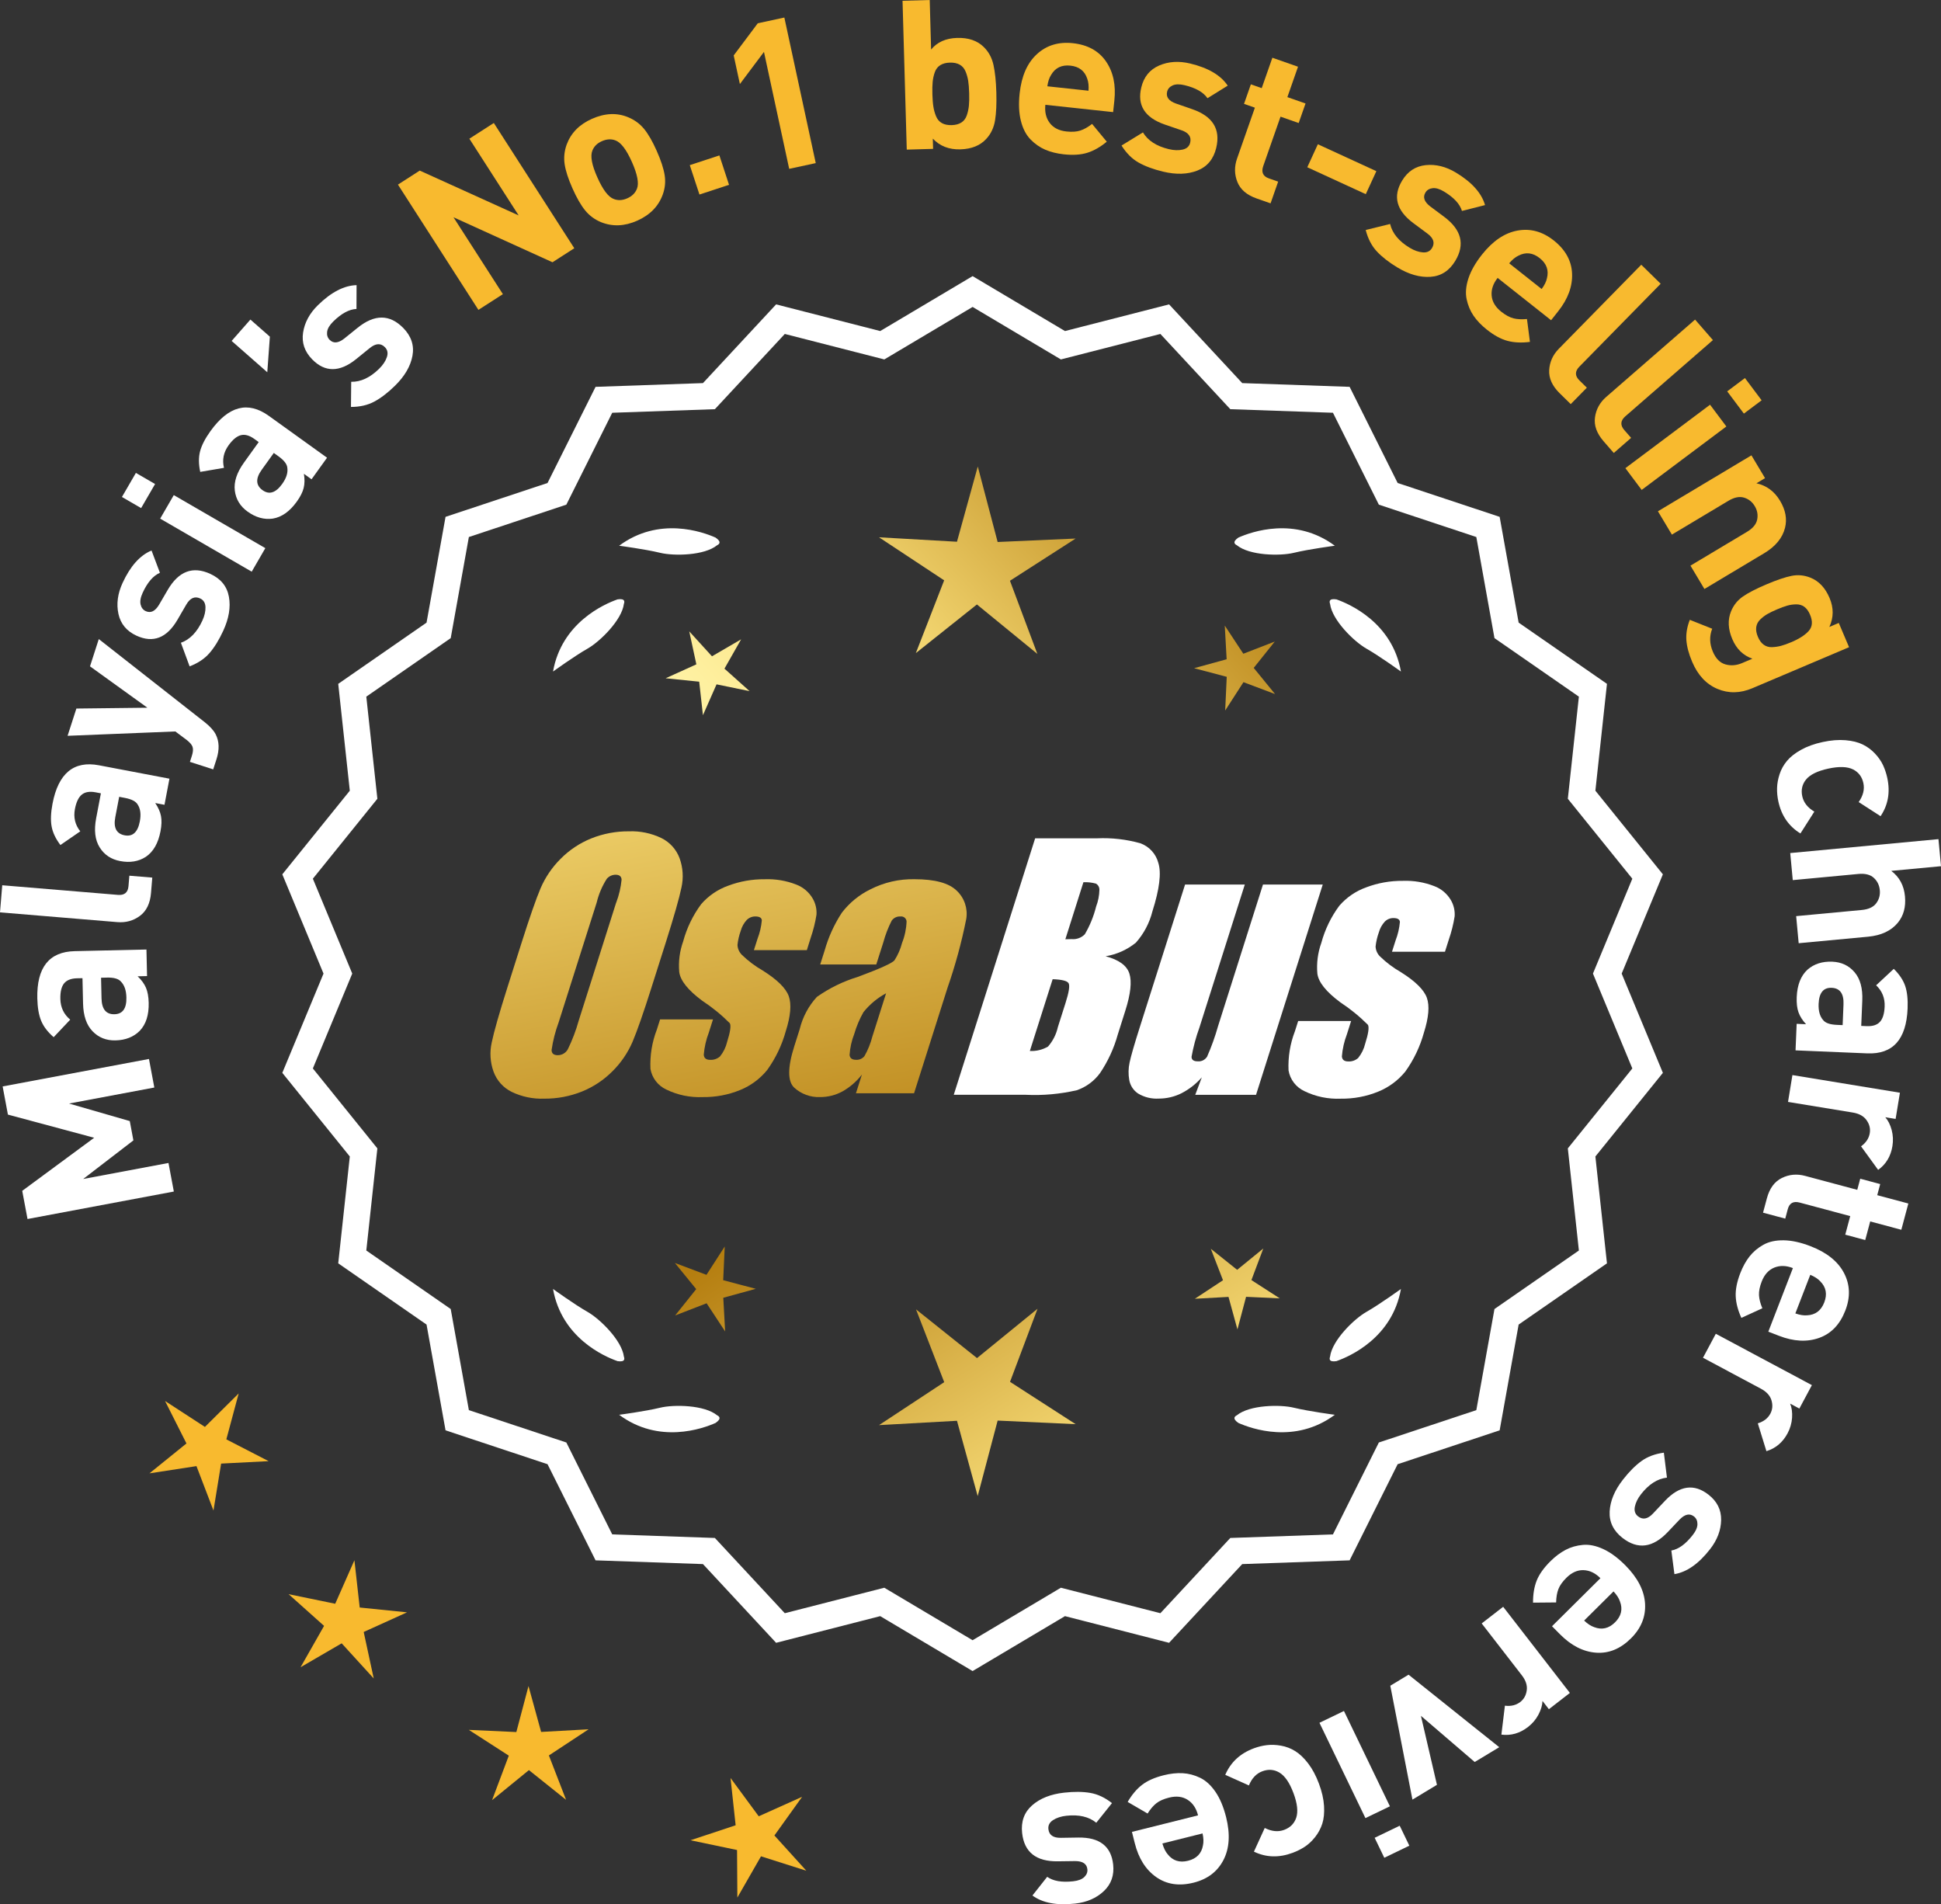 <?xml version="1.0" encoding="UTF-8"?>
<svg id="Layer_2" data-name="Layer 2" xmlns="http://www.w3.org/2000/svg" xmlns:xlink="http://www.w3.org/1999/xlink" viewBox="0 0 176.367 173.002">
  <rect x="0" y="0" width="176.367" height="173.002" fill="#333333" stroke="none"/>
  <defs>
    <style>
      .cls-1 {
        fill: url(#linear-gradient-8);
      }

      .cls-2 {
        fill: url(#linear-gradient-7);
      }

      .cls-3 {
        fill: url(#linear-gradient-5);
      }

      .cls-4 {
        fill: url(#linear-gradient-6);
      }

      .cls-5 {
        fill: url(#linear-gradient-9);
      }

      .cls-6 {
        fill: url(#linear-gradient-4);
      }

      .cls-7 {
        fill: url(#linear-gradient-3);
      }

      .cls-8 {
        fill: url(#linear-gradient-2);
      }

      .cls-9 {
        fill: url(#linear-gradient);
      }

      .cls-10 {
        fill: #f8ba2f;
      }

      .cls-11 {
        fill: #fff;
      }
    </style>
    <linearGradient id="linear-gradient" x1="114.727" y1="198.077" x2="63.302" y2="115.558" gradientUnits="userSpaceOnUse">
      <stop offset="0" stop-color="#f9df7b"/>
      <stop offset=".279" stop-color="#b57e10"/>
      <stop offset=".323" stop-color="#c89d38"/>
      <stop offset=".417" stop-color="#efda86"/>
      <stop offset=".46" stop-color="#fff3a6"/>
      <stop offset=".642" stop-color="#f9df7b"/>
      <stop offset="1" stop-color="#b57e10"/>
    </linearGradient>
    <linearGradient id="linear-gradient-2" x1="127.974" y1="189.821" x2="76.549" y2="107.302" xlink:href="#linear-gradient"/>
    <linearGradient id="linear-gradient-3" x1="149.501" y1="176.406" x2="98.076" y2="93.887" xlink:href="#linear-gradient"/>
    <linearGradient id="linear-gradient-4" x1="49.289" y1="66.027" x2="80.982" y2="237.045" gradientUnits="userSpaceOnUse">
      <stop offset="0" stop-color="#f9df7b"/>
      <stop offset=".279" stop-color="#b57e10"/>
      <stop offset=".284" stop-color="#e5c25b"/>
      <stop offset=".286" stop-color="#f9df7b"/>
      <stop offset=".46" stop-color="#fff3a6"/>
      <stop offset=".642" stop-color="#f9df7b"/>
      <stop offset="1" stop-color="#b57e10"/>
    </linearGradient>
    <linearGradient id="linear-gradient-5" x1="61.797" y1="63.709" x2="93.49" y2="234.728" xlink:href="#linear-gradient-4"/>
    <linearGradient id="linear-gradient-6" x1="74.422" y1="61.369" x2="106.115" y2="232.388" xlink:href="#linear-gradient-4"/>
    <linearGradient id="linear-gradient-7" x1="53.736" y1="115.428" x2="119.512" y2="54.436" xlink:href="#linear-gradient"/>
    <linearGradient id="linear-gradient-8" x1="31.517" y1="91.466" x2="97.293" y2="30.474" xlink:href="#linear-gradient"/>
    <linearGradient id="linear-gradient-9" x1="38.573" y1="99.076" x2="104.349" y2="38.083" xlink:href="#linear-gradient"/>
  </defs>
  <g id="Layer_1-2" data-name="Layer 1">
    <g>
      <g>
        <polygon class="cls-10" points="21.688 126.595 18.619 129.637 14.997 127.281 16.942 131.139 13.581 133.856 17.852 133.198 19.397 137.234 20.092 132.969 24.408 132.747 20.566 130.768 21.688 126.595"/>
        <polygon class="cls-10" points="32.684 146.045 32.204 141.75 30.459 145.704 26.226 144.833 29.446 147.714 27.31 151.471 31.046 149.298 33.959 152.491 33.047 148.267 36.983 146.483 32.684 146.045"/>
        <polygon class="cls-10" points="49.168 157.348 48.022 153.181 46.917 157.359 42.6 157.161 46.232 159.503 44.71 163.548 48.059 160.817 51.436 163.515 49.874 159.485 53.483 157.108 49.168 157.348"/>
        <polygon class="cls-10" points="70.366 166.755 72.884 163.242 68.941 165.012 66.379 161.532 66.843 165.828 62.742 167.19 66.971 168.076 66.999 172.397 69.148 168.648 73.267 169.958 70.366 166.755"/>
      </g>
      <g>
        <path class="cls-11" d="M88.374,151.456l-8.345-4.961-9.405,2.409-6.61-7.111-9.703-.338-4.338-8.685-9.214-3.058-1.716-9.556-7.98-5.53,1.046-9.652-6.098-7.554,3.723-8.967-3.723-8.967,6.098-7.554-1.046-9.652,7.98-5.53,1.716-9.556,9.214-3.058,4.338-8.685,9.703-.338,6.61-7.111,9.405,2.409,8.345-4.961,8.345,4.961,9.405-2.409,6.61,7.111,9.703.338,4.338,8.685,9.214,3.058,1.716,9.556,7.98,5.53-1.046,9.652,6.098,7.554-3.723,8.967,3.723,8.967-6.098,7.554,1.046,9.652-7.98,5.53-1.716,9.556-9.214,3.058-4.338,8.685-9.703.338-6.61,7.111-9.405-2.409-8.345,4.961ZM80.304,144.58l8.07,4.797,8.07-4.797,9.095,2.329,6.392-6.877,9.383-.327,4.195-8.399,8.91-2.957,1.659-9.241,7.716-5.348-1.011-9.334,5.897-7.305-3.6-8.671,3.6-8.671-5.897-7.305,1.011-9.334-7.716-5.348-1.659-9.241-8.91-2.957-4.195-8.399-9.383-.327-6.392-6.877-9.095,2.329-8.07-4.797-8.07,4.797-9.095-2.329-6.392,6.877-9.383.327-4.195,8.399-8.91,2.957-1.659,9.241-7.716,5.348,1.011,9.334-5.897,7.305,3.6,8.671-3.6,8.671,5.897,7.305-1.011,9.334,7.716,5.348,1.659,9.241,8.91,2.957,4.195,8.399,9.383.327,6.392,6.877,9.095-2.329Z"/>
        <path class="cls-11" d="M88.374,151.818l-8.394-4.99-9.459,2.423-6.647-7.152-9.758-.34-4.364-8.735-9.268-3.076-1.726-9.61-8.025-5.562,1.052-9.708-6.133-7.598,3.744-9.018-3.744-9.018,6.133-7.598-1.052-9.708,8.025-5.562,1.726-9.61,9.268-3.076,4.364-8.735,9.758-.34,6.647-7.152,9.459,2.423,8.394-4.99,8.394,4.99,9.459-2.423,6.647,7.152,9.758.34,4.364,8.735,9.268,3.076,1.726,9.61,8.025,5.562-1.052,9.708,6.133,7.598-3.744,9.018,3.744,9.018-6.133,7.598,1.052,9.708-8.025,5.562-1.726,9.61-9.268,3.076-4.364,8.735-9.758.34-6.647,7.152-9.459-2.423-8.394,4.99ZM80.076,146.162l8.298,4.933,8.298-4.933,9.352,2.396,6.571-7.07,9.646-.336,4.313-8.636,9.162-3.041,1.706-9.501,7.934-5.499-1.04-9.596,6.062-7.511-3.701-8.915,3.701-8.916-6.062-7.511,1.04-9.597-7.934-5.499-1.706-9.501-9.162-3.041-4.313-8.635-9.646-.336-6.571-7.07-9.352,2.395-8.298-4.932-8.298,4.932-9.352-2.395-6.571,7.07-9.646.336-4.313,8.635-9.162,3.041-1.706,9.501-7.934,5.499,1.04,9.597-6.062,7.511,3.701,8.916-3.701,8.915,6.062,7.511-1.04,9.596,7.934,5.499,1.706,9.501,9.162,3.041,4.313,8.636,9.646.336,6.571,7.07,9.352-2.396ZM88.374,149.739l-8.118-4.826-9.148,2.343-6.43-6.918-9.438-.329-4.221-8.448-8.963-2.975-1.669-9.295-7.762-5.379,1.017-9.39-5.932-7.349,3.621-8.722-3.621-8.722,5.932-7.349-1.017-9.389,7.762-5.38,1.669-9.295,8.963-2.975,4.221-8.449,9.438-.329,6.43-6.917,9.148,2.343,8.118-4.826,8.118,4.826,9.148-2.343,6.43,6.917,9.438.329,4.221,8.449,8.963,2.975,1.669,9.295,7.762,5.38-1.017,9.389,5.932,7.349-3.621,8.722,3.621,8.722-5.932,7.349,1.017,9.39-7.762,5.379-1.669,9.295-8.963,2.975-4.221,8.448-9.438.329-6.43,6.918-9.148-2.343-8.118,4.826ZM80.352,144.247l8.022,4.769,8.022-4.769,9.041,2.315,6.354-6.836,9.327-.325,4.17-8.349,8.857-2.94,1.649-9.186,7.67-5.316-1.005-9.278,5.861-7.262-3.578-8.619,3.578-8.62-5.861-7.262,1.005-9.278-7.67-5.316-1.649-9.186-8.857-2.94-4.17-8.349-9.327-.325-6.354-6.835-9.041,2.315-8.022-4.769-8.022,4.769-9.041-2.315-6.354,6.835-9.327.325-4.17,8.349-8.857,2.94-1.649,9.186-7.67,5.316,1.005,9.278-5.861,7.262,3.578,8.62-3.578,8.619,5.861,7.262-1.005,9.278,7.67,5.316,1.649,9.186,8.857,2.94,4.17,8.349,9.327.325,6.354,6.836,9.041-2.315Z"/>
      </g>
      <g>
        <polygon class="cls-9" points="65.712 116.307 65.853 113.246 64.192 115.821 61.324 114.742 63.26 117.117 61.347 119.511 64.205 118.404 65.89 120.963 65.72 117.903 68.675 117.091 65.712 116.307"/>
        <polygon class="cls-8" points="94.274 118.903 88.775 123.384 83.232 118.956 85.795 125.571 79.871 129.474 86.955 129.08 88.836 135.92 90.65 129.062 97.737 129.387 91.775 125.542 94.274 118.903"/>
        <polygon class="cls-7" points="113.709 116.297 114.788 113.429 112.413 115.365 110.019 113.452 111.126 116.31 108.567 117.995 111.627 117.825 112.439 120.78 113.223 117.817 116.284 117.958 113.709 116.297"/>
      </g>
      <g>
        <path class="cls-11" d="M112.382,128.582c-.114.057-.184.124-.207.201-.001.001-.002.002-.003.003.001 0.0.001 0.0.002.001-.036.131.066.291.35.488,1.179.524,5.149,1.947,8.764-.74,0,0-2.348-.308-3.726-.643-1.249-.304-4.027-.256-5.179.691Z"/>
        <path class="cls-11" d="M120.842,123.543c0.0.001-0.0.003,0,.004.001-0.0.001-0.0.002-.001.063.12.248.166.589.115,1.217-.428,5.08-2.121,5.862-6.557,0,0-1.918,1.389-3.15,2.091-1.117.637-3.103,2.579-3.29,4.059-.043.12-.049.217-.013.288Z"/>
      </g>
      <g>
        <path class="cls-11" d="M65.163,128.582c.114.057.184.124.207.201.001.001.002.002.003.003-.001 0-.001 0-.002.001.036.131-.066.291-.35.488-1.179.524-5.149,1.947-8.764-.74,0,0,2.348-.308,3.726-.643,1.249-.304,4.027-.256,5.179.691Z"/>
        <path class="cls-11" d="M56.703,123.543c-0.0.001 0.0.003,0,.004-.001-0-.001-0-.002-.001-.063.12-.248.166-.589.115-1.217-.428-5.08-2.121-5.862-6.557,0,0,1.918,1.389,3.15,2.091,1.117.637,3.103,2.579,3.29,4.059.043.12.049.217.013.288Z"/>
      </g>
      <g>
        <path class="cls-11" d="M65.163,49.534c.114-.057.184-.124.207-.201.001-.001.002-.002.003-.003-.001-0-.001-0-.002-.001.036-.131-.066-.291-.35-.488-1.179-.524-5.149-1.947-8.764.74,0,0,2.348.308,3.726.643,1.249.304,4.027.256,5.179-.691Z"/>
        <path class="cls-11" d="M56.703,54.572c-0-.001 0-.003,0-.004-.001 0-.001 0-.002.001-.063-.12-.248-.166-.589-.115-1.217.428-5.08,2.121-5.862,6.557,0,0,1.918-1.389,3.15-2.091,1.117-.637,3.103-2.579,3.29-4.059.043-.12.049-.217.013-.288Z"/>
      </g>
      <g>
        <path class="cls-11" d="M112.382,49.534c-.114-.057-.184-.124-.207-.201-.001-.001-.002-.002-.003-.003.001-0.0.001-0.0.002-.001-.036-.131.066-.291.35-.488,1.179-.524,5.149-1.947,8.764.74,0,0-2.348.308-3.726.643-1.249.304-4.027.256-5.179-.691Z"/>
        <path class="cls-11" d="M120.842,54.572c0-.001-0-.003,0-.004.001 0.0.001 0.0.002.001.063-.12.248-.166.589-.115,1.217.428,5.08,2.121,5.862,6.557,0,0-1.918-1.389-3.15-2.091-1.117-.637-3.103-2.579-3.29-4.059-.043-.12-.049-.217-.013-.288Z"/>
      </g>
      <g id="Group_4" data-name="Group 4">
        <g id="Group_1" data-name="Group 1">
          <path id="Path_1" data-name="Path 1" class="cls-6" d="M59.215,89.664c-.743,2.341-1.321,3.999-1.734,4.975-.429.998-1.045,1.904-1.814,2.67-.793.803-1.741,1.435-2.787,1.858-1.09.438-2.256.658-3.431.648-1.017.039-2.027-.171-2.945-.611-.769-.376-1.363-1.035-1.657-1.839-.308-.854-.365-1.778-.165-2.663.198-.958.677-2.638,1.438-5.039l1.265-3.987c.743-2.341,1.321-3.999,1.734-4.975.429-.998,1.045-1.904,1.814-2.67.793-.803,1.741-1.435,2.787-1.858,1.091-.437,2.256-.656,3.431-.646,1.017-.039,2.027.171,2.945.611.768.377,1.362,1.036,1.657,1.84.308.854.365,1.778.165,2.663-.198.958-.677,2.637-1.438,5.037l-1.266,3.986ZM55.99,82.006c.255-.669.42-1.369.49-2.082-.014-.303-.197-.454-.548-.454-.305.003-.593.136-.794.366-.426.665-.737,1.397-.922,2.166l-3.456,10.883c-.3.811-.515,1.65-.64,2.506,0,.319.194.476.565.476.383-.001.734-.212.915-.548.408-.836.739-1.708.988-2.604l3.398-10.71.003.003Z"/>
          <path id="Path_2" data-name="Path 2" class="cls-3" d="M73.313,86.323h-4.81l.329-1.035c.208-.538.339-1.102.391-1.676-.018-.234-.216-.351-.592-.351-.295-.003-.578.115-.785.325-.254.277-.438.611-.538.973-.15.416-.25.849-.298,1.289.015.339.158.661.399.9.569.552,1.206,1.031,1.894,1.425,1.317.827,2.106,1.604,2.367,2.33.259.728.172,1.789-.271,3.182-.35,1.263-.919,2.454-1.683,3.518-.654.81-1.504,1.439-2.469,1.829-1.077.439-2.23.656-3.393.64-1.148.051-2.29-.186-3.322-.691-.755-.353-1.289-1.052-1.43-1.873-.055-1.217.143-2.433.582-3.57l.293-.922h4.808l-.384,1.21c-.246.642-.398,1.316-.454,2.001.022.307.216.461.574.461.33.02.655-.092.903-.311.308-.381.527-.826.64-1.302.289-.911.373-1.482.251-1.712-.764-.766-1.605-1.451-2.509-2.045-1.291-.958-1.987-1.829-2.088-2.612-.083-.943.039-1.893.359-2.784.329-1.218.883-2.363,1.634-3.376.659-.761,1.503-1.338,2.45-1.676,1.062-.401,2.19-.6,3.325-.589.978-.037,1.953.127,2.864.483.631.24,1.16.689,1.498,1.273.258.444.376.955.34,1.467-.114.719-.291,1.427-.53,2.114l-.348,1.111v-.008Z"/>
          <path id="Path_3" data-name="Path 3" class="cls-4" d="M79.623,87.622h-5.095l.406-1.28c.343-1.213.869-2.366,1.559-3.42.686-.899,1.573-1.626,2.59-2.122,1.245-.636,2.629-.953,4.027-.922,1.836,0,3.11.347,3.822,1.042.696.657,1.021,1.616.867,2.561-.422,2.122-.99,4.212-1.701,6.255l-3.043,9.588h-5.279l.542-1.701c-.481.626-1.083,1.149-1.771,1.536-.626.339-1.326.515-2.038.512-.862.033-1.703-.275-2.341-.856-.611-.57-.611-1.82,0-3.75l.498-1.571c.264-1.09.8-2.096,1.558-2.923,1.131-.798,2.383-1.411,3.707-1.814,2.019-.75,3.134-1.252,3.343-1.508.313-.488.546-1.023.691-1.584.247-.621.386-1.28.41-1.948-.017-.269-.248-.473-.517-.457-.011.001-.021.002-.032.003-.317-.024-.622.121-.805.381-.322.631-.577,1.295-.761,1.979l-.638,1.997ZM80.514,90.241c-.793.427-1.493,1.009-2.056,1.712-.356.627-.637,1.293-.838,1.986-.24.612-.383,1.257-.424,1.913.033.285.223.432.582.432.297.022.586-.104.772-.337.316-.559.557-1.156.717-1.778l1.247-3.928Z"/>
        </g>
        <g id="Group_3" data-name="Group 3">
          <path id="Path_7" data-name="Path 7" class="cls-11" d="M94.051,76.161h5.641c1.319-.059,2.639.092,3.91.446.817.29,1.437.967,1.654,1.807.278.907.098,2.367-.542,4.379-.264,1.057-.78,2.035-1.503,2.849-.794.644-1.742,1.07-2.751,1.236,1.207.319,1.928.841,2.162,1.576s.11,1.862-.373,3.376l-.684,2.162c-.345,1.246-.89,2.429-1.613,3.501-.526.72-1.258,1.262-2.1,1.554-1.523.352-3.088.492-4.649.417h-6.541l7.396-23.304h-.007ZM95.649,88.959l-2.073,6.522c.579.032,1.154-.108,1.654-.402.44-.507.747-1.115.893-1.771l.691-2.173c.318-.999.411-1.603.278-1.814-.132-.212-.611-.329-1.445-.359l.003-.004ZM98.444,80.15l-1.642,5.183c.245-.011.435-.014.57-.014.446.042.887-.119,1.2-.44.459-.785.804-1.631,1.024-2.513.188-.49.289-1.008.3-1.532.004-.229-.116-.442-.314-.556-.368-.102-.75-.144-1.131-.126l-.007-.002Z"/>
          <path id="Path_8" data-name="Path 8" class="cls-11" d="M120.19,80.364l-6.061,19.1h-5.523l.596-1.588c-.519.596-1.147,1.088-1.851,1.449-.638.318-1.342.484-2.056.483-.66.041-1.318-.12-1.885-.461-.422-.281-.712-.723-.801-1.222-.094-.527-.084-1.068.03-1.591.114-.552.428-1.65.951-3.288l4.09-12.884h5.428l-4.126,12.997c-.313.861-.551,1.747-.713,2.648,0,.278.183.417.56.417.344.031.676-.137.856-.432.396-.901.729-1.829.995-2.776l4.079-12.854h5.428l.003.003Z"/>
          <path id="Path_9" data-name="Path 9" class="cls-11" d="M131.292,86.469h-4.81l.329-1.035c.208-.538.339-1.102.391-1.676-.018-.234-.216-.351-.592-.351-.295-.003-.578.115-.784.325-.254.277-.438.611-.538.973-.15.416-.249.848-.297,1.287.015.339.158.661.399.9.569.553,1.205,1.032,1.893,1.426,1.317.827,2.106,1.604,2.367,2.33.259.728.172,1.789-.271,3.182-.35,1.263-.919,2.454-1.683,3.518-.654.809-1.504,1.439-2.469,1.829-1.077.439-2.23.656-3.393.64-1.148.051-2.29-.186-3.322-.691-.755-.353-1.289-1.052-1.43-1.873-.055-1.217.143-2.433.582-3.57l.293-.922h4.81l-.384,1.211c-.246.642-.398,1.316-.454,2.001.022.307.216.461.574.461.33.02.655-.092.903-.311.308-.381.527-.826.64-1.302.289-.911.373-1.482.251-1.712-.764-.766-1.605-1.451-2.509-2.045-1.291-.958-1.987-1.829-2.088-2.612-.083-.943.039-1.893.359-2.784.329-1.218.883-2.363,1.634-3.376.659-.761,1.503-1.338,2.45-1.676,1.062-.401,2.19-.6,3.325-.589.978-.037,1.953.127,2.864.483.632.239,1.163.689,1.503,1.273.258.444.376.955.34,1.467-.114.719-.291,1.427-.53,2.114l-.351,1.108-.004-.005Z"/>
        </g>
      </g>
      <g>
        <path class="cls-11" d="M13.536,96.207l.487,2.596-7.75,1.455,5.519,1.593.329,1.755-4.561,3.505,7.749-1.454.487,2.595-13.296,2.496-.48-2.559,6.537-4.822-7.838-2.105-.479-2.558,13.296-2.496Z"/>
        <path class="cls-11" d="M13.307,86.265l.055,2.413-.855.02c.35.334.602.68.755,1.037.153.358.236.815.249,1.373.025,1.102-.246,1.951-.816,2.546-.558.558-1.291.846-2.204.867-.836.019-1.528-.257-2.08-.828s-.84-1.413-.864-2.527l-.053-2.298-.494.011c-.544.012-.937.167-1.178.464-.239.297-.353.768-.338,1.414.018.772.316,1.399.897,1.88l-1.504,1.592c-.541-.469-.92-.964-1.135-1.485-.215-.521-.332-1.199-.351-2.035-.063-2.812,1.07-4.243,3.401-4.296l6.515-.147ZM9.715,88.816l-.532.012.042,1.88c.023.975.413,1.454,1.174,1.437.747-.017,1.11-.525,1.086-1.526-.014-.646-.184-1.13-.507-1.452-.221-.249-.642-.366-1.263-.352Z"/>
        <path class="cls-11" d="M13.837,79.73l-.116,1.401c-.078.947-.416,1.64-1.012,2.08s-1.279.628-2.05.564l-10.659-.886.203-2.462,10.511.874c.593.049.913-.216.961-.796l.079-.947,2.083.173Z"/>
        <path class="cls-11" d="M15.396,70.746l-.45,2.371-.841-.16c.272.4.447.791.521,1.172.076.382.062.847-.043,1.394-.206,1.083-.647,1.856-1.33,2.319-.661.429-1.44.558-2.337.387-.821-.156-1.441-.57-1.861-1.244-.42-.672-.526-1.557-.317-2.652l.429-2.258-.485-.093c-.534-.102-.95-.032-1.247.208-.298.24-.507.677-.628,1.312-.145.759.017,1.435.486,2.026l-1.804,1.243c-.433-.572-.699-1.135-.8-1.69-.102-.554-.074-1.242.082-2.063.526-2.763,1.934-3.926,4.223-3.491l6.402,1.217ZM11.351,72.491l-.522-.1-.353,1.848c-.182.959.101,1.508.847,1.65.735.14,1.196-.282,1.382-1.265.121-.635.057-1.144-.192-1.526-.165-.289-.552-.491-1.161-.607Z"/>
        <path class="cls-11" d="M8.977,58.061l9.639,7.562c.477.38.805.745.984,1.096.326.637.349,1.391.07,2.258l-.298.922-2.116-.683.176-.542c.108-.337.132-.606.069-.806-.062-.2-.242-.414-.54-.644l-1.029-.771-9.791.396.8-2.477,6.453-.075-5.216-3.759.799-2.478Z"/>
        <path class="cls-11" d="M19.109,52.138c.955.439,1.519,1.131,1.69,2.075.173.944.001,1.974-.513,3.09-.382.829-.796,1.502-1.243,2.021-.448.519-1.053.924-1.814,1.215l-.791-2.143c.818-.293,1.467-.962,1.949-2.01.201-.437.296-.847.283-1.229s-.174-.645-.484-.788c-.494-.228-.916-.038-1.266.568l-.805,1.386c-.967,1.646-2.204,2.123-3.712,1.429-.898-.413-1.443-1.073-1.642-1.979-.195-.906-.071-1.842.374-2.809.704-1.53,1.582-2.513,2.634-2.95l.762,2.024c-.609.263-1.131.867-1.565,1.81-.196.426-.259.784-.19,1.073.069.29.224.49.465.601.45.207.851.015,1.207-.574l.789-1.352c.994-1.704,2.284-2.191,3.872-1.459Z"/>
        <path class="cls-11" d="M14.091,43.974l-1.268,2.187-1.743-1.01,1.268-2.187,1.743,1.01ZM24.109,49.8l-1.238,2.137-8.318-4.819,1.238-2.137,8.318,4.819Z"/>
        <path class="cls-11" d="M29.716,41.585l-1.408,1.959-.694-.499c.078.478.072.905-.021,1.283-.092.378-.301.794-.626,1.246-.643.895-1.371,1.41-2.185,1.542-.78.11-1.542-.102-2.282-.633-.679-.488-1.067-1.125-1.164-1.913-.097-.787.18-1.633.83-2.539l1.341-1.867-.4-.289c-.442-.317-.849-.431-1.22-.338-.37.093-.744.401-1.122.926-.449.627-.589,1.308-.414,2.042l-2.157.367c-.152-.702-.156-1.325-.015-1.87.144-.545.458-1.157.945-1.836,1.642-2.284,3.408-2.745,5.301-1.385l5.292,3.803ZM25.312,41.462l-.433-.311-1.097,1.527c-.569.792-.545,1.41.072,1.854.606.436,1.202.248,1.786-.565.377-.525.533-1.013.468-1.465-.027-.331-.292-.678-.797-1.04Z"/>
        <path class="cls-11" d="M24.521,30.587l-.234,3.233-3.24-2.846,1.705-1.941,1.77,1.554Z"/>
        <path class="cls-11" d="M36.635,29.788c.736.75,1.017,1.597.842,2.541-.176.943-.701,1.845-1.578,2.706-.651.639-1.278,1.121-1.881,1.446-.604.326-1.312.489-2.128.49l.022-2.284c.868.017,1.715-.378,2.537-1.185.344-.337.578-.687.701-1.048.125-.362.068-.665-.172-.909-.381-.389-.843-.362-1.385.081l-1.246,1.01c-1.488,1.194-2.815,1.2-3.978.015-.691-.706-.969-1.516-.83-2.433.14-.917.588-1.748,1.349-2.493,1.202-1.179,2.373-1.786,3.511-1.82l-.008,2.164c-.663.029-1.365.408-2.106,1.135-.334.329-.521.64-.561.936-.038.295.035.538.222.728.346.353.79.316,1.332-.108l1.218-.982c1.535-1.239,2.914-1.235,4.139.013Z"/>
        <path class="cls-10" d="M52.183,22.553l-1.982,1.274-8.996-4.088,4.489,6.985-2.223,1.428-7.312-11.38,1.981-1.274,8.987,4.073-4.479-6.969,2.222-1.428,7.313,11.38Z"/>
        <path class="cls-10" d="M59.673,13.711c.387.868.626,1.604.721,2.206.094.603.034,1.194-.179,1.774-.389,1.06-1.162,1.847-2.32,2.361-1.146.509-2.242.552-3.288.13-.579-.242-1.061-.6-1.444-1.074-.384-.474-.766-1.139-1.146-1.996-.381-.856-.617-1.583-.709-2.18-.091-.597-.033-1.191.176-1.783.388-1.059,1.155-1.844,2.303-2.353,1.18-.524,2.282-.57,3.306-.138.579.242,1.059.597,1.44,1.065.381.468.762,1.131,1.142,1.987ZM57.416,14.713c-.499-1.123-.996-1.774-1.493-1.957-.384-.147-.797-.124-1.236.071-.428.19-.716.478-.864.862-.198.49-.049,1.296.451,2.419.504,1.135,1.004,1.793,1.5,1.974.384.148.791.127,1.22-.063.439-.195.732-.485.881-.87.199-.49.046-1.302-.458-2.437Z"/>
        <path class="cls-10" d="M66.243,16.791l-2.688.883-.878-2.671,2.69-.883.876,2.672Z"/>
        <path class="cls-10" d="M74.123,14.818l-2.414.521-2.292-10.624-2.188,2.921-.562-2.601,2.188-2.921,2.414-.521,2.853,13.224Z"/>
        <path class="cls-10" d="M90.532,8.401c.029,1.025-.01,1.869-.117,2.531-.108.662-.371,1.221-.79,1.676-.553.612-1.342.932-2.367.961-1.026.029-1.858-.296-2.499-.975l.026.931-2.393.068-.384-13.523,2.47-.07.126,4.501c.552-.674,1.34-1.026,2.366-1.056,1.025-.029,1.832.246,2.418.825.442.431.738.974.883,1.628.145.655.232,1.489.261,2.502ZM88.038,9.603c.03-.298.038-.676.025-1.132-.013-.456-.043-.832-.089-1.128-.047-.296-.128-.583-.243-.858s-.293-.479-.53-.612c-.238-.132-.535-.194-.891-.184-.354.01-.646.088-.876.234-.231.146-.396.36-.495.641-.1.282-.164.572-.193.871-.03.298-.038.676-.025,1.131.013.456.042.833.09,1.128.045.297.127.586.242.868.116.282.293.489.53.622.239.133.535.194.89.184s.647-.088.877-.234c.23-.146.396-.363.495-.651.1-.288.164-.582.193-.88Z"/>
        <path class="cls-10" d="M101.144,10.185l-6.158-.663c-.07.655.062,1.204.396,1.648.334.444.841.702,1.521.775.503.054.924.026,1.26-.084.338-.11.693-.311,1.069-.602l1.335,1.615c-.587.484-1.175.819-1.762,1.004-.587.186-1.302.233-2.145.142-.631-.068-1.191-.208-1.686-.42-.492-.212-.94-.525-1.342-.938-.401-.412-.691-.973-.869-1.68-.18-.707-.218-1.539-.114-2.496.17-1.574.692-2.764,1.569-3.567s1.964-1.136,3.261-.996c1.348.145,2.352.696,3.013,1.653s.917,2.146.762,3.57l-.111,1.039ZM98.907,8.243c.032-.429-.004-.791-.113-1.083-.229-.713-.739-1.112-1.533-1.197-.793-.085-1.378.196-1.754.843-.169.262-.282.607-.341,1.034l3.741.403Z"/>
        <path class="cls-10" d="M110.513,13.431c-.246,1.022-.814,1.709-1.706,2.062-.893.353-1.937.386-3.131.099-.888-.213-1.628-.489-2.225-.827-.596-.338-1.11-.853-1.544-1.543l1.946-1.193c.447.745,1.23,1.252,2.351,1.521.469.112.889.125,1.262.039.372-.087.599-.296.678-.628.128-.53-.14-.907-.803-1.131l-1.516-.52c-1.804-.628-2.513-1.749-2.124-3.362.23-.961.771-1.625,1.621-1.995.851-.369,1.793-.43,2.828-.181,1.638.394,2.772,1.063,3.406,2.009l-1.838,1.142c-.376-.546-1.07-.941-2.08-1.183-.456-.109-.818-.102-1.09.021-.271.124-.437.315-.499.574-.114.48.15.837.799,1.07l1.479.512c1.864.643,2.593,1.814,2.185,3.514Z"/>
        <path class="cls-10" d="M115.447,18.474l-1.272-.446c-.886-.31-1.466-.808-1.742-1.495-.275-.688-.285-1.396-.03-2.125l1.621-4.626-.987-.345.622-1.775.986.346.968-2.762,2.33.816-.967,2.762,1.65.578-.623,1.775-1.649-.578-1.569,4.482c-.197.562-.027.938.511,1.126l.843.295-.69,1.973Z"/>
        <path class="cls-10" d="M124.101,17.64l-5.316-2.445.96-2.089,5.317,2.445-.961,2.089Z"/>
        <path class="cls-10" d="M132.232,23.702c-.543.9-1.293,1.383-2.251,1.448-.958.066-1.962-.219-3.014-.854-.779-.472-1.403-.959-1.869-1.462-.466-.503-.801-1.149-1.005-1.938l2.218-.548c.199.846.793,1.566,1.779,2.163.413.249.81.388,1.19.418.381.031.66-.101.837-.393.282-.466.141-.907-.423-1.321l-1.287-.955c-1.529-1.146-1.864-2.428-1.006-3.848.51-.846,1.228-1.315,2.149-1.41.923-.094,1.839.134,2.75.684,1.441.871,2.321,1.854,2.637,2.947l-2.097.532c-.193-.635-.735-1.221-1.625-1.758-.399-.243-.748-.345-1.043-.31-.297.036-.513.168-.65.396-.256.423-.109.843.436,1.262l1.256.936c1.582,1.177,1.921,2.515,1.018,4.011Z"/>
        <path class="cls-10" d="M140.938,29.093l-4.857-3.845c-.408.517-.589,1.051-.544,1.605.047.554.339,1.043.874,1.468.397.314.769.515,1.111.601.345.086.752.106,1.225.061l.269,2.079c-.754.096-1.431.066-2.025-.09-.596-.156-1.226-.498-1.891-1.024-.496-.394-.896-.811-1.201-1.253-.304-.443-.516-.946-.635-1.509-.12-.563-.066-1.191.16-1.885.226-.693.638-1.417,1.235-2.172.983-1.241,2.059-1.969,3.229-2.181,1.17-.213,2.266.086,3.289.896,1.062.841,1.618,1.843,1.667,3.005.05,1.162-.369,2.304-1.258,3.426l-.648.819ZM140.081,26.257c.257-.346.418-.671.48-.976.187-.725-.032-1.335-.658-1.831-.625-.496-1.27-.57-1.933-.222-.282.132-.562.363-.84.693l2.95,2.335Z"/>
        <path class="cls-10" d="M142.724,36.715l-1.003-.984c-.678-.665-.997-1.367-.955-2.107.043-.739.334-1.385.875-1.937l7.491-7.636,1.764,1.729-7.385,7.527c-.417.425-.417.842-.001,1.25l.678.665-1.464,1.492Z"/>
        <path class="cls-10" d="M146.635,41.154l-.923-1.061c-.624-.716-.887-1.441-.785-2.176.1-.733.442-1.354,1.024-1.861l8.07-7.021,1.622,1.863-7.956,6.922c-.449.391-.482.806-.101,1.246l.624.716-1.576,1.372Z"/>
        <path class="cls-10" d="M149.169,44.51l-1.48-1.977,7.694-5.764,1.48,1.977-7.694,5.764ZM158.456,37.576l-1.516-2.022,1.612-1.208,1.516,2.022-1.612,1.208Z"/>
        <path class="cls-10" d="M154.871,53.51l-1.269-2.12,5.137-3.072c.532-.319.842-.691.926-1.118s.011-.831-.216-1.211c-.233-.392-.559-.651-.975-.778s-.891-.032-1.424.287l-5.135,3.072-1.269-2.12,8.495-5.082,1.238,2.071-.782.468c.918.204,1.635.734,2.148,1.593.501.837.65,1.655.449,2.455-.231.92-.863,1.69-1.896,2.308l-5.43,3.248Z"/>
        <path class="cls-10" d="M159.231,62.524c-1.107.47-2.168.49-3.183.061-1.016-.43-1.78-1.251-2.294-2.463-.307-.724-.481-1.378-.524-1.965-.042-.588.061-1.203.312-1.845l2.035.809c-.263.675-.245,1.369.058,2.081.267.629.646,1.015,1.14,1.157.494.141,1.004.101,1.528-.122l.927-.394c-.839-.291-1.448-.885-1.829-1.783-.386-.91-.425-1.747-.115-2.511.228-.564.59-1.017,1.085-1.358s1.209-.709,2.142-1.104c.934-.396,1.692-.652,2.275-.769.583-.117,1.156-.061,1.722.167.764.309,1.342.923,1.732,1.845.381.898.374,1.774-.02,2.629l.856-.364.935,2.204-8.781,3.724ZM162.745,58.352c.734-.312,1.27-.656,1.605-1.032.336-.376.375-.868.118-1.475-.139-.326-.312-.566-.521-.718-.21-.152-.458-.226-.745-.221-.286.004-.559.044-.816.119-.256.075-.56.186-.91.334-.35.148-.641.289-.874.422-.232.133-.45.297-.656.495-.204.197-.328.428-.366.692-.039.265.01.56.148.886s.316.568.534.723c.216.156.468.228.752.217.284-.011.557-.05.816-.119.261-.069.564-.177.914-.326Z"/>
        <path class="cls-11" d="M163.596,75.722c-1.062-.652-1.73-1.622-2.008-2.91-.089-.408-.128-.814-.117-1.219.011-.404.088-.825.232-1.265s.369-.841.673-1.204c.305-.364.73-.699,1.28-1.005.549-.306,1.201-.541,1.957-.704.755-.163,1.447-.219,2.074-.166.625.053,1.149.182,1.569.39.421.207.792.48,1.11.82.319.339.563.691.734,1.056.169.365.297.753.386,1.161.279,1.3.076,2.458-.611,3.475l-1.988-1.282c.407-.581.549-1.155.426-1.725-.122-.57-.433-.982-.928-1.238-.522-.263-1.273-.289-2.252-.078-.99.214-1.67.548-2.037,1.003-.348.437-.459.941-.336,1.51.123.57.488,1.035,1.098,1.396l-1.263,1.982Z"/>
        <path class="cls-11" d="M163.435,85.691l-.229-2.459,5.959-.559c.616-.058,1.057-.261,1.316-.61.26-.349.369-.744.327-1.185-.043-.454-.224-.828-.545-1.123-.319-.294-.789-.413-1.406-.355l-5.959.56-.23-2.459,13.469-1.265.231,2.459-4.522.425c.739.554,1.155,1.323,1.247,2.307.092.971-.126,1.773-.652,2.408-.604.731-1.507,1.153-2.705,1.266l-6.3.591Z"/>
        <path class="cls-11" d="M163.15,95.426l.101-2.41.854.036c-.327-.356-.556-.718-.687-1.084s-.184-.829-.161-1.386c.047-1.101.373-1.93.979-2.488.593-.52,1.345-.761,2.256-.723.835.035,1.509.354,2.023.959.514.604.746,1.464.699,2.578l-.096,2.297.494.021c.544.023.945-.106,1.204-.387.26-.281.402-.744.429-1.39.033-.772-.225-1.417-.773-1.934l1.603-1.493c.511.503.856,1.022,1.038,1.556.18.533.253,1.218.218,2.054-.117,2.81-1.342,4.166-3.67,4.068l-6.511-.273ZM166.898,93.111l.532.022.077-1.879c.041-.975-.317-1.478-1.077-1.51-.747-.031-1.141.453-1.183,1.453-.027.646.111,1.139.413,1.481.204.262.616.406,1.237.432Z"/>
        <path class="cls-11" d="M170.656,106.287l-1.554-2.142c.451-.324.715-.724.793-1.198.068-.413-.028-.804-.289-1.174-.26-.37-.678-.602-1.252-.697l-5.887-.966.399-2.438,9.769,1.603-.392,2.381-.937-.154c.259.299.451.687.58,1.163.126.477.148.965.066,1.465-.152.925-.584,1.644-1.298,2.156Z"/>
        <path class="cls-11" d="M160.197,110.174l.349-1.303c.242-.906.695-1.522,1.359-1.849.665-.328,1.37-.391,2.116-.191l4.736,1.267.271-1.01,1.815.486-.27,1.009,2.827.757-.638,2.386-2.828-.756-.451,1.688-1.816-.486.452-1.688-4.59-1.228c-.575-.154-.937.045-1.084.596l-.23.862-2.019-.54Z"/>
        <path class="cls-11" d="M160.677,120.984l2.234-5.777c-.613-.238-1.179-.252-1.693-.044s-.896.631-1.144,1.269c-.183.472-.264.886-.245,1.24.02.354.121.75.306,1.187l-1.907.872c-.316-.693-.487-1.347-.514-1.961s.112-1.318.418-2.109c.23-.591.51-1.097.842-1.518.334-.421.751-.773,1.254-1.054s1.119-.416,1.849-.405c.729.01,1.542.189,2.44.537,1.476.571,2.489,1.384,3.039,2.439.549,1.054.589,2.19.117,3.407-.49,1.264-1.281,2.092-2.376,2.483-1.096.391-2.311.328-3.646-.188l-.974-.377ZM163.132,119.326c.406.144.765.201,1.074.171.747-.037,1.265-.427,1.553-1.171s.169-1.381-.36-1.912c-.209-.231-.513-.429-.91-.597l-1.356,3.508Z"/>
        <path class="cls-11" d="M160.504,131.841l-.782-2.529c.533-.162.912-.455,1.14-.879.196-.369.231-.77.104-1.204-.128-.434-.449-.789-.962-1.063l-5.263-2.812,1.164-2.178,8.731,4.665-1.138,2.128-.838-.448c.149.367.207.796.175,1.288-.035.492-.17.962-.408,1.409-.443.827-1.084,1.367-1.924,1.623Z"/>
        <path class="cls-11" d="M147.432,139.726c-.829-.646-1.22-1.449-1.172-2.407.049-.959.451-1.922,1.207-2.891.561-.719,1.119-1.28,1.674-1.683.554-.403,1.235-.659,2.043-.768l.281,2.267c-.863.098-1.65.601-2.359,1.511-.295.379-.481.756-.557,1.131-.074.375.022.668.292.878.43.335.884.247,1.361-.263l1.101-1.166c1.318-1.381,2.633-1.562,3.94-.541.778.607,1.161,1.374,1.146,2.301-.018.927-.353,1.811-1.006,2.649-1.036,1.329-2.115,2.085-3.239,2.269l-.279-2.145c.654-.117,1.3-.585,1.938-1.404.29-.37.433-.703.433-1.001-.002-.298-.105-.528-.316-.692-.39-.304-.825-.209-1.305.283l-1.078,1.136c-1.356,1.431-2.726,1.609-4.104.535Z"/>
        <path class="cls-11" d="M141.024,147.744l4.397-4.362c-.464-.468-.974-.711-1.529-.732-.556-.02-1.076.211-1.562.693-.359.356-.603.701-.729,1.032-.127.331-.195.733-.206,1.208l-2.097.019c-.005-.761.105-1.428.33-2.0.227-.572.642-1.157,1.244-1.755.449-.446.912-.793,1.387-1.042.476-.249,1.001-.399,1.574-.45.573-.052,1.19.076,1.854.383.662.307,1.33.803,2.009,1.486,1.115,1.125,1.708,2.28,1.78,3.467.071,1.187-.356,2.24-1.282,3.159-.962.955-2.023,1.387-3.184,1.298-1.158-.09-2.242-.643-3.25-1.659l-.736-.742ZM143.94,147.232c.313.296.617.495.912.595.698.271,1.33.126,1.896-.436s.717-1.193.45-1.893c-.097-.296-.294-.602-.587-.916l-2.672,2.65Z"/>
        <path class="cls-11" d="M136.422,157.591l.32-2.627c.551.069,1.016-.043,1.397-.337.33-.256.525-.608.588-1.056.062-.448-.087-.902-.443-1.363l-3.652-4.717,1.952-1.512,6.062,7.826-1.908,1.478-.581-.751c-.014.396-.138.811-.368,1.247-.231.435-.548.809-.948,1.119-.74.574-1.548.805-2.418.695Z"/>
        <path class="cls-11" d="M128.34,163.5l-2.012-10.35,1.658-1.002,8.241,6.587-2.229,1.346-4.887-4.195,1.455,6.268-2.228,1.346Z"/>
        <path class="cls-11" d="M119.891,156.518l2.226-1.073,4.176,8.66-2.225,1.072-4.177-8.659ZM124.907,166.966l2.276-1.098.875,1.814-2.276,1.098-.875-1.814Z"/>
        <path class="cls-11" d="M111.332,161.245c.493-1.144,1.356-1.945,2.591-2.406.392-.146.788-.243,1.188-.291.402-.048.83-.033,1.286.048.456.08.886.244,1.289.493.403.248.797.622,1.179,1.122.383.499.708,1.111.979,1.835.271.723.425,1.399.463,2.027s-.016,1.165-.159,1.611c-.146.446-.362.851-.652,1.216-.289.365-.603.658-.939.878s-.701.404-1.094.55c-1.246.465-2.421.43-3.526-.104l.982-2.151c.633.318,1.222.376,1.768.172.545-.203.91-.569,1.092-1.097.185-.555.102-1.302-.248-2.239-.354-.95-.782-1.574-1.287-1.873-.481-.28-.996-.318-1.542-.114-.546.203-.954.632-1.224,1.288l-2.145-.964Z"/>
        <path class="cls-11" d="M102.849,166.43l6.01-1.502c-.16-.639-.473-1.109-.939-1.41-.468-.302-1.032-.369-1.695-.203-.492.123-.878.294-1.155.514-.278.219-.544.53-.795.933l-1.811-1.055c.384-.657.819-1.174,1.307-1.55.487-.377,1.143-.667,1.966-.873.613-.154,1.188-.216,1.725-.187.537.029,1.064.168,1.584.417.519.249.983.675,1.396,1.277s.733,1.37.968,2.304c.383,1.536.303,2.833-.242,3.889-.547,1.057-1.451,1.744-2.717,2.06-1.315.329-2.448.158-3.399-.512-.949-.67-1.6-1.699-1.945-3.088l-.255-1.014ZM105.619,167.481c.117.414.276.74.479.977.461.59,1.079.788,1.854.595.773-.193,1.225-.659,1.354-1.396.068-.305.056-.667-.037-1.088l-3.648.913Z"/>
        <path class="cls-11" d="M92.875,166.539c-.116-1.045.186-1.884.904-2.519.721-.634,1.69-1.02,2.911-1.155.906-.101,1.697-.094,2.373.022.676.116,1.335.425,1.977.927l-1.426,1.784c-.674-.549-1.582-.76-2.729-.633-.478.053-.877.184-1.198.392-.321.208-.463.481-.425.821.06.541.439.805,1.14.791l1.604-.025c1.908-.021,2.955.792,3.139,2.441.108.982-.174,1.791-.848,2.427-.676.636-1.541,1.012-2.599,1.13-1.674.187-2.97-.058-3.887-.733l1.341-1.698c.54.386,1.326.521,2.358.407.467-.052.805-.183,1.018-.391.212-.209.305-.445.274-.709-.055-.491-.427-.736-1.114-.736l-1.564.021c-1.974.029-3.057-.826-3.249-2.563Z"/>
      </g>
      <g>
        <polygon class="cls-2" points="113.918 60.68 115.831 58.286 112.974 59.393 111.288 56.835 111.458 59.894 108.503 60.706 111.466 61.49 111.325 64.551 112.986 61.976 115.854 63.055 113.918 60.68"/>
        <polygon class="cls-1" points="67.342 58.084 64.693 59.625 62.628 57.361 63.274 60.357 60.483 61.621 63.532 61.932 63.872 64.977 65.109 62.174 68.111 62.791 65.827 60.748 67.342 58.084"/>
        <polygon class="cls-5" points="90.65 49.241 88.845 42.381 86.954 49.218 79.871 48.814 85.79 52.725 83.217 59.336 88.766 54.916 94.258 59.406 91.769 52.763 97.737 48.927 90.65 49.241"/>
      </g>
    </g>
  </g>
</svg>
